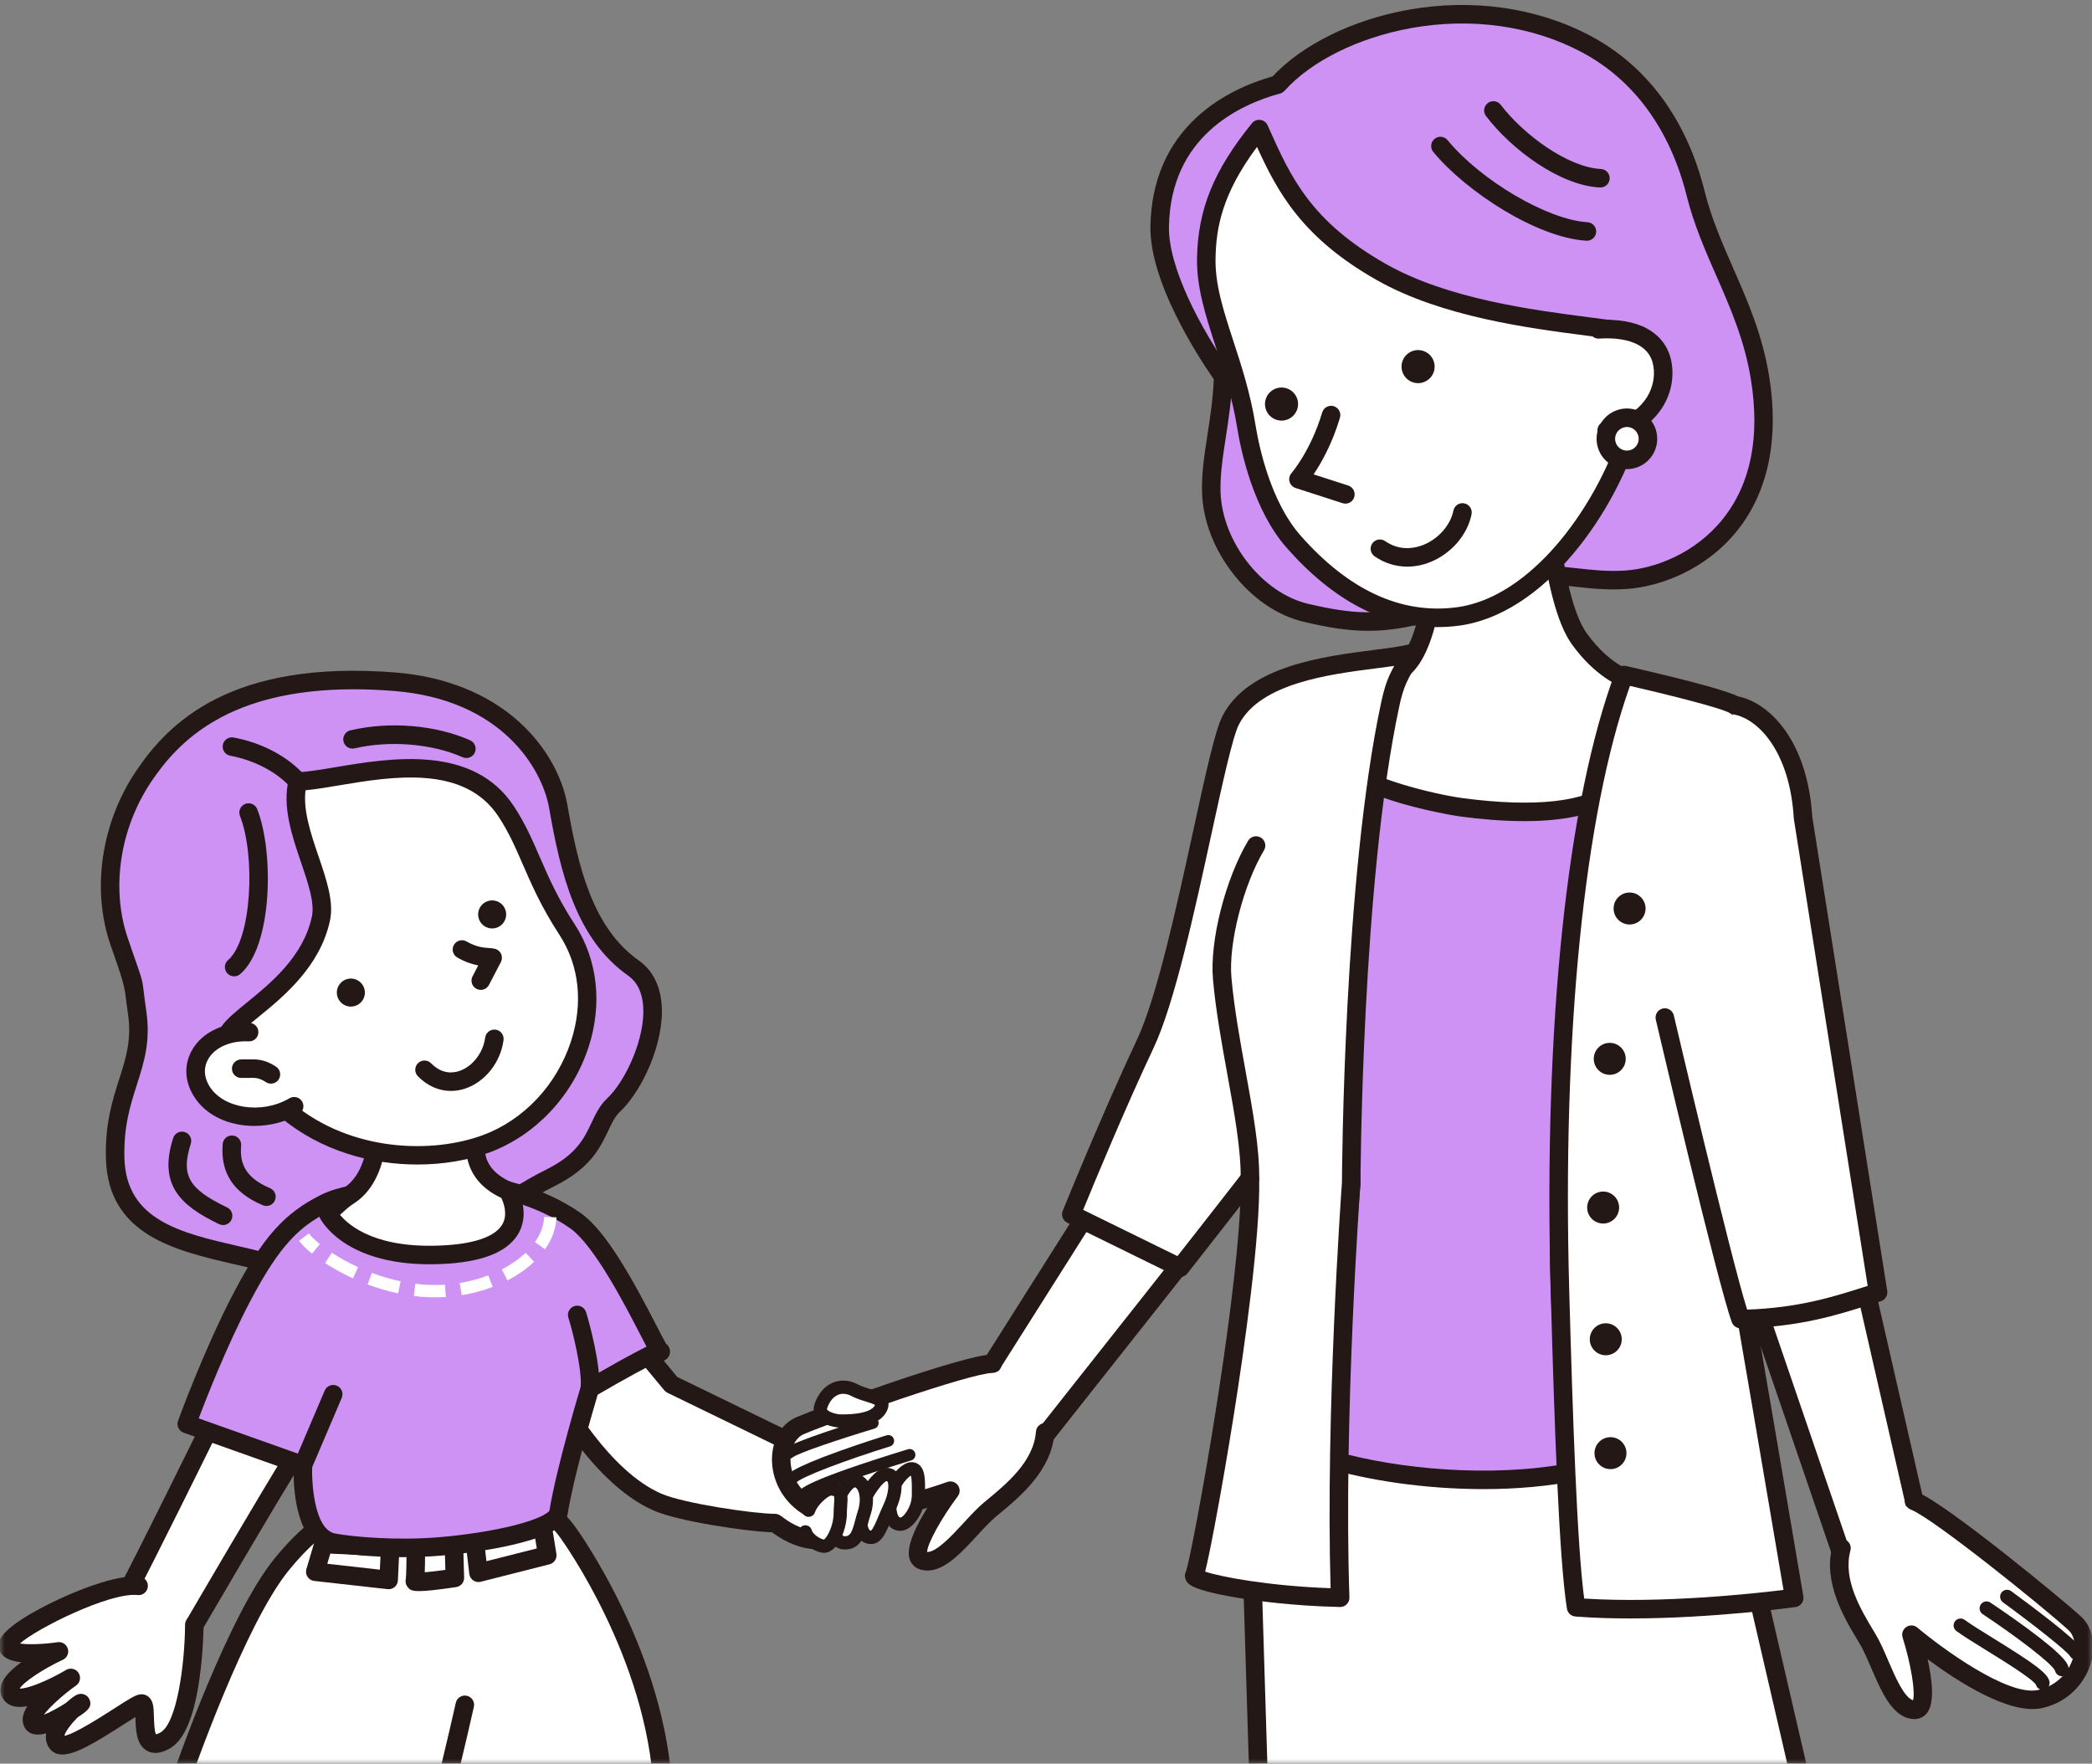 <svg width="223" height="188" viewBox="0 0 223 188" fill="none" xmlns="http://www.w3.org/2000/svg">
<rect x="0" y="0" width="223" height="188" fill="#808080" stroke="none"/>
<mask id="mask0_1930_5232" style="mask-type:alpha" maskUnits="userSpaceOnUse" x="0" y="0" width="223" height="188">
<rect width="223" height="188" fill="#D9D9D9"/>
</mask>
<g mask="url(#mask0_1930_5232)">
<mask id="mask1_1930_5232" style="mask-type:luminance" maskUnits="userSpaceOnUse" x="-26" y="-8" width="261" height="211">
<path d="M234.871 -8H-26V202.505H234.871V-8Z" fill="white"/>
</mask>
<g mask="url(#mask1_1930_5232)">
<path d="M132.924 149.478L134.611 204.266L195.543 205.323L182.839 150.48" fill="white"/>
<path d="M60.524 163.328C62.11 165.516 70.177 177.706 70.685 191.234C70.685 191.234 65.139 195.284 58.016 196.738C50.893 198.192 47.904 196.418 47.904 196.418L46.595 194.238L45.432 197.436C45.432 197.436 29.297 197.872 23.482 194.383C17.667 190.894 18.976 190.604 18.976 190.604C18.976 190.604 24.936 173.014 30.023 166.764C35.111 160.513 38.203 161.085 38.203 161.085C38.203 161.085 49.793 160.949 53.573 160.658C57.352 160.368 58.937 161.14 60.524 163.328V163.328Z" fill="white"/>
<path d="M43.597 198.443C39.116 198.443 27.823 198.14 22.971 195.229C18.041 192.271 17.747 191.374 17.875 190.582C17.909 190.376 17.997 190.187 18.125 190.032C18.909 187.754 24.391 172.117 29.255 166.14C34.188 160.08 37.513 160.019 38.257 160.097C39.216 160.086 49.939 159.947 53.495 159.674C57.458 159.37 59.432 160.145 61.32 162.749C61.72 163.3 71.114 176.418 71.669 191.197C71.681 191.525 71.53 191.838 71.265 192.032C71.031 192.202 65.461 196.226 58.21 197.705C50.799 199.218 47.532 197.348 47.397 197.267C47.256 197.184 47.139 197.067 47.054 196.926L46.812 196.522L46.357 197.774C46.218 198.154 45.861 198.412 45.456 198.423C45.328 198.426 44.651 198.443 43.597 198.443L43.597 198.443ZM19.969 190.742C20.322 191.102 21.306 191.928 23.987 193.537C28.837 196.447 41.658 196.494 44.734 196.46L45.665 193.9C45.795 193.543 46.119 193.292 46.498 193.255C46.877 193.219 47.243 193.404 47.439 193.73L48.595 195.657C49.329 195.965 52.212 196.915 57.816 195.771C63.53 194.605 68.261 191.672 69.672 190.732C68.935 176.765 60.102 164.432 59.722 163.908C58.424 162.118 57.239 161.366 53.646 161.642C49.878 161.932 38.687 162.067 38.212 162.072C38.131 162.073 38.109 162.077 38.039 162.06C37.803 162.048 35.128 162.053 30.787 167.387C26.139 173.097 20.61 188.884 19.969 190.743L19.969 190.742Z" fill="#231815"/>
<path d="M46.594 194.237C46.594 194.237 48.992 184.317 49.551 181.724L46.594 194.237Z" fill="white"/>
<path d="M46.593 195.225C46.517 195.225 46.439 195.216 46.361 195.197C45.831 195.069 45.505 194.536 45.633 194.006C45.657 193.907 48.035 184.068 48.586 181.517C48.7 180.984 49.225 180.644 49.759 180.76C50.291 180.875 50.63 181.4 50.515 181.933C49.96 184.508 47.65 194.064 47.552 194.47C47.443 194.922 47.039 195.225 46.594 195.225L46.593 195.225Z" fill="#231815"/>
<path d="M57.788 162.617C57.897 162.945 58.335 165.79 58.335 165.79L51.004 167.65L50.566 163.93L57.788 162.617Z" fill="white"/>
<path d="M51.005 168.637C50.807 168.637 50.611 168.577 50.445 168.463C50.211 168.302 50.058 168.047 50.025 167.765L49.587 164.045C49.526 163.528 49.878 163.052 50.391 162.959L57.612 161.646C58.095 161.558 58.57 161.839 58.725 162.305C58.837 162.642 59.106 164.304 59.311 165.64C59.389 166.143 59.071 166.622 58.578 166.747L51.248 168.607C51.167 168.627 51.086 168.637 51.005 168.637V168.637ZM51.656 164.735L51.853 166.416L57.221 165.054C57.146 164.587 57.071 164.134 57.008 163.762L51.656 164.735H51.656Z" fill="#231815"/>
<path d="M48.377 164.367L48.486 168.197C48.486 168.197 44.109 168.853 44.219 168.525C44.328 168.197 44.328 164.477 44.328 164.477L48.377 164.367V164.367Z" fill="white"/>
<path d="M44.68 169.603C43.815 169.603 43.664 169.423 43.471 169.193C43.257 168.939 43.181 168.604 43.262 168.285C43.312 167.919 43.342 166.043 43.342 164.477C43.342 163.942 43.768 163.504 44.303 163.49L48.351 163.381C48.895 163.37 49.349 163.795 49.364 164.339L49.474 168.169C49.488 168.668 49.127 169.099 48.634 169.173C46.566 169.483 45.385 169.603 44.679 169.603H44.68ZM43.284 168.213C43.279 168.227 43.273 168.244 43.268 168.266C43.272 168.248 43.278 168.231 43.284 168.213ZM45.314 165.438C45.309 166.421 45.295 167.11 45.277 167.597C45.86 167.548 46.671 167.453 47.475 167.344L47.419 165.38L45.314 165.438Z" fill="#231815"/>
<path d="M41.595 164.915L41.431 168.416L33.607 167.541L34.483 164.586L41.595 164.915Z" fill="white"/>
<path d="M41.429 169.403C41.393 169.403 41.356 169.401 41.32 169.396L33.496 168.521C33.206 168.489 32.945 168.329 32.784 168.086C32.622 167.843 32.577 167.54 32.66 167.26L33.535 164.306C33.664 163.87 34.074 163.58 34.527 163.6L41.639 163.928C41.901 163.94 42.147 164.056 42.323 164.25C42.499 164.443 42.591 164.699 42.579 164.96L42.415 168.462C42.402 168.734 42.277 168.989 42.07 169.166C41.89 169.32 41.663 169.402 41.429 169.402L41.429 169.403ZM34.887 166.691L40.493 167.318L40.561 165.855L35.208 165.608L34.887 166.691Z" fill="#231815"/>
<path d="M23.311 150.201C23.311 150.201 14.69 167.744 13.227 170.301L19.326 175.592C19.326 175.592 29.239 158.537 32.116 154.076L23.311 150.201L23.311 150.201Z" fill="white"/>
<path d="M19.329 176.579C19.093 176.579 18.863 176.495 18.682 176.338L12.582 171.047C12.226 170.738 12.138 170.22 12.373 169.811C13.804 167.31 22.341 149.941 22.427 149.766C22.661 149.291 23.227 149.084 23.711 149.298L32.516 153.172C32.781 153.289 32.981 153.515 33.064 153.792C33.147 154.068 33.105 154.368 32.948 154.611C30.117 159.002 20.281 175.918 20.182 176.088C20.034 176.342 19.781 176.518 19.491 176.566C19.436 176.575 19.383 176.579 19.329 176.579ZM14.477 170.077L19.075 174.066C21.12 170.555 27.742 159.215 30.671 154.518L23.782 151.486C22.156 154.788 16.377 166.509 14.477 170.077Z" fill="#231815"/>
<path d="M20.715 173.19C20.715 173.19 20.649 183.898 17.543 185.561C14.437 187.225 15.968 181.493 15.071 181.588C14.174 181.683 7.273 187.104 6.124 185.838C4.976 184.572 8.141 181.701 8.605 181.545C9.069 181.39 4.033 184.992 3.457 183.586C2.881 182.179 7.546 178.856 7.546 178.856C7.546 178.856 1.999 182.166 1.128 180.497C0.258 178.828 6.285 176.027 6.285 176.027C6.285 176.027 0.531 176.877 0.868 175.267C1.204 173.657 11.187 168.65 14.778 169.043" fill="white"/>
<path d="M6.638 187.024C6.132 187.024 5.718 186.86 5.392 186.502C4.975 186.042 4.812 185.432 4.922 184.764C3.333 185.199 2.752 184.47 2.543 183.96C2.292 183.348 2.406 182.672 2.917 181.874C2.354 181.972 1.831 181.982 1.397 181.859C0.881 181.713 0.485 181.4 0.252 180.954C0.023 180.514 -0.008 180.016 0.163 179.514C0.437 178.708 1.288 177.898 2.27 177.19C1.42 177.094 0.69 176.87 0.281 176.437C-0.071 176.063 -0.206 175.576 -0.099 175.066C0.224 173.52 3.975 171.549 6.182 170.511C7.559 169.864 12.253 167.774 14.885 168.062C15.427 168.122 15.818 168.609 15.759 169.151C15.699 169.693 15.214 170.084 14.67 170.025C11.715 169.701 3.899 173.597 2.128 175.189C2.946 175.323 4.61 175.277 6.14 175.051C6.624 174.98 7.089 175.275 7.23 175.745C7.37 176.215 7.145 176.716 6.701 176.923C4.565 177.917 2.516 179.298 2.099 179.993C2.887 180.043 5.095 179.168 7.039 178.009C7.494 177.738 8.082 177.874 8.371 178.317C8.661 178.761 8.549 179.353 8.118 179.66C6.655 180.703 5.261 181.987 4.678 182.781C5.358 182.523 6.333 181.973 7.054 181.506C7.562 181.033 8.031 180.698 8.289 180.611C8.818 180.433 9.377 180.696 9.562 181.21C9.837 181.972 9.301 182.394 8.28 183.057C7.662 183.675 6.959 184.561 6.866 185.029C7.951 184.835 10.833 182.981 12.119 182.154C13.842 181.046 14.463 180.66 14.966 180.607C15.294 180.573 15.61 180.672 15.856 180.889C16.364 181.333 16.383 182.043 16.409 183.025C16.421 183.49 16.449 184.54 16.628 184.872C16.701 184.858 16.845 184.816 17.076 184.692C18.859 183.737 19.7 177.388 19.727 173.185C19.73 172.642 20.172 172.204 20.714 172.204H20.72C21.265 172.208 21.704 172.652 21.701 173.197C21.7 173.309 21.679 175.973 21.27 178.89C20.679 183.107 19.612 185.574 18.008 186.432C17.085 186.927 16.289 186.986 15.64 186.609C14.512 185.954 14.47 184.359 14.436 183.078C14.435 183.06 14.435 183.041 14.434 183.023C14.047 183.262 13.592 183.554 13.187 183.814C10.22 185.723 8.063 187.024 6.638 187.025V187.024Z" fill="#231815"/>
<path d="M66.759 141.773L71.573 147.572L87.003 155.074L88.275 164.036C85.183 164.701 82.723 162.353 82.6 162.353C80.252 162.353 72.643 161.229 70.097 160.122C63.233 157.138 58.115 146.588 58.115 146.588C58.115 146.588 61.179 143.086 66.759 141.773Z" fill="white"/>
<path d="M87.154 165.142C85.558 165.142 83.926 164.537 82.286 163.334C79.608 163.249 72.34 162.173 69.704 161.027C62.587 157.933 57.443 147.463 57.228 147.018C57.055 146.662 57.112 146.236 57.373 145.938C57.507 145.785 60.712 142.182 66.534 140.813C66.898 140.728 67.28 140.855 67.519 141.143L72.197 146.778L87.435 154.186C87.73 154.33 87.935 154.61 87.981 154.935L89.253 163.897C89.326 164.41 88.99 164.892 88.483 165.001C88.043 165.095 87.6 165.143 87.154 165.143L87.154 165.142ZM59.323 146.775C60.523 149.033 64.975 156.819 70.491 159.217C72.901 160.265 80.407 161.366 82.601 161.366C82.946 161.366 83.154 161.52 83.395 161.699C83.921 162.091 85.37 163.167 87.156 163.167L86.1 155.732L71.142 148.46C71.016 148.399 70.904 148.311 70.814 148.203L66.398 142.884C62.731 143.886 60.289 145.873 59.323 146.775Z" fill="#231815"/>
<path d="M42.058 72.667C53.347 73.559 58.588 80.698 59.512 85.99C60.757 93.124 62.399 99.57 67.514 103.181C71.87 106.257 68.395 114.98 65.401 117.798C63.456 119.629 64.009 122.891 58.708 125.533C53.407 128.174 50.035 131.475 45.384 133.797C41.803 135.585 35.752 136.491 28.243 134.528C21.239 132.697 12.528 132.067 12.278 123.498C12.066 116.256 15.469 113.794 14.622 107.964C13.996 103.659 14.672 106.136 12.687 100.323C10.702 94.51 11.891 87.86 15.303 82.774C18.414 78.137 24.558 71.285 42.058 72.667V72.667Z" fill="#CE92F4"/>
<path d="M36.418 136.631C34.014 136.631 31.202 136.322 27.994 135.483C27.035 135.232 26.017 134.999 25.033 134.772C18.704 133.317 11.53 131.668 11.292 123.527C11.183 119.801 11.994 117.261 12.71 115.02C13.426 112.781 14.044 110.847 13.646 108.106C13.502 107.115 13.426 106.483 13.371 106.02C13.285 105.296 13.021 104.302 12.581 103.038C12.374 102.444 12.105 101.673 11.753 100.642C9.751 94.777 10.797 87.72 14.484 82.224C17.964 77.036 24.618 70.3 42.136 71.683C47.414 72.1 51.978 73.92 55.334 76.946C58.051 79.395 59.928 82.63 60.485 85.82C61.612 92.278 63.127 98.875 68.084 102.375C69.54 103.402 70.386 105.046 70.532 107.129C70.816 111.166 68.458 116.277 66.078 118.517C65.552 119.012 65.225 119.705 64.846 120.507C64.001 122.296 62.95 124.522 59.149 126.416C56.472 127.75 54.277 129.271 52.154 130.743C50.088 132.174 48.136 133.527 45.826 134.68C44.387 135.399 41.216 136.632 36.418 136.632L36.418 136.631ZM37.694 73.475C24.385 73.475 19.034 78.986 16.123 83.324C12.773 88.319 11.814 94.71 13.622 100.004C13.972 101.03 14.239 101.797 14.445 102.389C15.149 104.408 15.177 104.487 15.332 105.786C15.386 106.238 15.459 106.856 15.6 107.822C16.063 111.014 15.348 113.252 14.591 115.621C13.891 117.814 13.166 120.081 13.265 123.469C13.458 130.086 19.296 131.428 25.476 132.848C26.474 133.078 27.507 133.315 28.493 133.573C34.711 135.199 40.861 134.952 44.944 132.914C47.128 131.823 49.023 130.51 51.03 129.12C53.21 127.609 55.465 126.047 58.269 124.649C61.458 123.06 62.273 121.334 63.061 119.664C63.506 118.721 63.927 117.831 64.726 117.079C66.73 115.192 68.797 110.595 68.563 107.267C68.459 105.775 67.914 104.671 66.946 103.987C61.374 100.053 59.738 93.023 58.541 86.159C57.804 81.941 53.488 74.56 41.981 73.651C40.468 73.531 39.04 73.475 37.694 73.475Z" fill="#231815"/>
<path d="M52.846 126.642C52.846 126.642 57.427 127.364 61.352 130.125C65.276 132.887 70.29 144.667 70.435 144.086C70.58 143.505 62.876 148.011 62.876 148.011C62.876 148.011 60.295 156.541 59.533 161.239C59.26 162.922 52.763 164.351 46.892 164.842C42.2 165.235 37.461 164.796 35.547 164.437C31.942 163.761 32.294 156.189 32.294 156.189L19.908 151.786C19.908 151.786 22.58 144.39 25.778 138.285C28.977 132.18 31.186 129.986 34.675 128.241C38.164 126.497 46.159 126.642 52.846 126.642H52.846Z" fill="#CE92F4"/>
<path d="M42.999 165.985C39.728 165.985 36.843 165.685 35.364 165.408C31.655 164.712 31.294 159.028 31.292 156.881L19.576 152.717C19.329 152.629 19.127 152.446 19.014 152.208C18.902 151.971 18.889 151.698 18.979 151.451C19.005 151.377 21.71 143.921 24.903 137.827C28.021 131.874 30.288 129.33 34.233 127.358C37.684 125.633 44.663 125.643 51.409 125.654C51.893 125.654 52.372 125.655 52.845 125.655C52.896 125.655 52.947 125.659 52.998 125.667C53.194 125.698 57.853 126.457 61.919 129.318C64.649 131.24 67.549 136.586 70.053 141.447C70.419 142.157 70.794 142.886 71 143.243C71.005 143.247 71.011 143.251 71.016 143.255C71.345 143.502 71.493 143.922 71.392 144.325C71.288 144.74 70.95 145.039 70.531 145.087C70.443 145.097 70.362 145.098 70.285 145.09C69.326 145.488 66.385 147.11 63.709 148.667C63.209 150.351 61.16 157.368 60.506 161.397C60.301 162.657 58.776 163.596 55.562 164.442C53.204 165.062 50.073 165.566 46.973 165.826C45.631 165.938 44.285 165.984 42.999 165.984L42.999 165.985ZM21.182 151.192L32.623 155.259C33.033 155.405 33.299 155.801 33.279 156.235C33.2 157.977 33.481 163.046 35.728 163.467C37.608 163.82 42.279 164.238 46.808 163.859C49.627 163.623 52.507 163.172 54.708 162.623C57.89 161.829 58.489 161.145 58.564 161.041C59.336 156.325 61.824 148.075 61.93 147.725C62.002 147.487 62.162 147.285 62.376 147.159C62.395 147.148 64.21 146.087 66.044 145.07C67.128 144.469 68.009 144 68.662 143.675C68.751 143.631 68.836 143.589 68.918 143.548C68.739 143.208 68.529 142.8 68.297 142.351C66.69 139.23 63.344 132.736 60.782 130.933C57.358 128.524 53.337 127.733 52.76 127.629C52.314 127.629 51.862 127.628 51.406 127.628C45.193 127.62 38.148 127.608 35.115 129.124C32.037 130.663 29.883 132.573 26.651 138.743C24.181 143.459 22.002 149.024 21.181 151.192L21.182 151.192Z" fill="#231815"/>
<path d="M51.633 118.599C51.633 118.599 48.242 124.413 54.153 126.933C54.153 126.933 57.933 133.038 47.66 133.717C37.388 134.395 34.965 129.356 34.965 129.356C34.965 129.356 36.322 127.999 37.097 127.514C41.339 124.863 40.101 117.242 40.101 117.242L51.634 118.598L51.633 118.599Z" fill="white"/>
<path d="M45.809 134.766C36.584 134.767 34.18 129.999 34.076 129.783C33.894 129.405 33.971 128.954 34.268 128.657C34.415 128.511 35.728 127.206 36.574 126.677C40.206 124.407 39.139 117.469 39.127 117.399C39.078 117.093 39.175 116.782 39.389 116.559C39.604 116.335 39.91 116.225 40.217 116.261L51.75 117.618C52.08 117.657 52.369 117.86 52.517 118.158C52.666 118.455 52.655 118.806 52.488 119.094C52.465 119.133 51.17 121.433 51.849 123.465C52.215 124.558 53.12 125.419 54.541 126.025C54.728 126.105 54.886 126.24 54.993 126.413C55.057 126.517 56.555 128.986 55.355 131.319C54.337 133.296 51.77 134.434 47.726 134.701C47.056 134.745 46.417 134.766 45.809 134.766L45.809 134.766ZM36.246 129.494C37.213 130.671 40.191 133.219 47.596 132.732C50.846 132.517 52.921 131.72 53.594 130.426C54.129 129.4 53.681 128.202 53.441 127.695C51.657 126.858 50.491 125.642 49.972 124.076C49.397 122.339 49.778 120.579 50.191 119.423L41.214 118.367C41.383 120.811 41.277 126.066 37.621 128.351C37.261 128.576 36.696 129.074 36.246 129.494L36.246 129.494Z" fill="#231815"/>
<path d="M60.452 99.099C56.968 93.75 56.468 90.317 53.965 86.502C48.848 78.703 36.962 83.102 31.738 83.308C30.53 88.136 35.009 94.157 34.212 97.906C32.808 104.508 25.839 107.81 24.412 110.002C26.129 112.444 28.901 116.981 30.569 118.368C36.76 123.514 45.687 124.213 51.868 121.905C60.746 118.59 65.689 107.139 60.452 99.099V99.099Z" fill="white"/>
<path d="M44.496 124.132C39.632 124.132 34.261 122.719 29.939 119.126C28.587 118.002 26.724 115.211 25.081 112.747C24.544 111.943 24.038 111.184 23.605 110.57C23.373 110.239 23.366 109.801 23.585 109.463C24.102 108.67 25.073 107.879 26.302 106.878C28.851 104.803 32.341 101.962 33.247 97.7C33.558 96.24 32.847 94.152 32.094 91.941C31.14 89.135 30.058 85.956 30.781 83.068C30.887 82.642 31.261 82.338 31.699 82.321C32.773 82.279 34.173 82.044 35.793 81.773C41.623 80.796 50.433 79.319 54.791 85.96C55.99 87.787 56.744 89.523 57.542 91.361C58.478 93.516 59.446 95.744 61.28 98.56C63.711 102.291 64.238 107.065 62.726 111.656C61.023 116.83 57.093 121.007 52.214 122.829C50.025 123.646 47.347 124.132 44.496 124.132H44.496ZM25.648 110.052C25.983 110.544 26.346 111.087 26.723 111.651C28.214 113.886 30.07 116.668 31.201 117.608C37.452 122.804 46.117 122.998 51.523 120.98C55.846 119.365 59.334 115.649 60.851 111.039C62.194 106.96 61.759 102.912 59.626 99.637C57.701 96.683 56.655 94.273 55.731 92.147C54.935 90.313 54.247 88.729 53.14 87.043C49.49 81.479 41.762 82.774 36.119 83.72C34.788 83.943 33.599 84.142 32.568 84.239C32.298 86.409 33.143 88.894 33.964 91.305C34.806 93.781 35.602 96.119 35.178 98.111C34.127 103.054 30.169 106.277 27.549 108.409C26.787 109.029 26.101 109.588 25.648 110.052Z" fill="#231815"/>
<path d="M49.242 101.211C50.878 102.146 51.945 101.97 52.519 102.092L51.248 104.529" fill="white"/>
<path d="M51.246 105.517C51.093 105.517 50.937 105.481 50.791 105.405C50.307 105.153 50.12 104.557 50.372 104.073L50.98 102.907C50.379 102.796 49.628 102.569 48.751 102.068C48.278 101.798 48.114 101.195 48.384 100.721C48.655 100.248 49.258 100.084 49.731 100.355C50.782 100.955 51.51 101.009 52.094 101.052C52.314 101.069 52.521 101.084 52.724 101.127C53.025 101.191 53.279 101.393 53.411 101.672C53.542 101.951 53.536 102.275 53.393 102.549L52.123 104.986C51.947 105.324 51.603 105.517 51.246 105.517Z" fill="#231815"/>
<path d="M26.558 110.019C22.203 109.809 19.624 113.169 21.444 116.236C23.263 119.303 28.113 119.843 31.356 117.92" fill="white"/>
<path d="M27.107 120.017C24.501 120.017 21.924 118.981 20.594 116.739C19.642 115.134 19.619 113.345 20.531 111.83C21.646 109.978 23.974 108.903 26.605 109.032C27.149 109.059 27.569 109.521 27.543 110.066C27.517 110.61 27.055 111.033 26.51 111.004C24.603 110.913 22.962 111.619 22.223 112.847C21.689 113.733 21.714 114.757 22.292 115.731C23.74 118.171 27.899 118.821 30.852 117.07C31.321 116.792 31.926 116.946 32.204 117.415C32.483 117.884 32.328 118.489 31.859 118.768C30.482 119.585 28.788 120.016 27.107 120.016L27.107 120.017Z" fill="#231815"/>
<path d="M35.925 106.026C36.048 106.841 36.809 107.403 37.624 107.28C38.44 107.157 39.001 106.396 38.878 105.581C38.755 104.765 37.994 104.204 37.179 104.327C36.364 104.45 35.802 105.211 35.925 106.026Z" fill="#231815"/>
<path d="M53.828 96.87C54.161 97.624 53.821 98.506 53.067 98.84C52.313 99.174 51.431 98.833 51.097 98.079C50.763 97.325 51.104 96.443 51.858 96.109C52.612 95.775 53.494 96.116 53.828 96.87Z" fill="#231815"/>
<path d="M45.248 114.033C48.142 116.976 52.215 114.35 52.694 110.734L45.248 114.033Z" fill="white"/>
<path d="M48.064 116.289C46.787 116.289 45.557 115.753 44.547 114.726C44.165 114.337 44.17 113.712 44.559 113.33C44.948 112.948 45.572 112.953 45.955 113.342C47.072 114.478 48.205 114.416 48.959 114.164C50.368 113.693 51.503 112.23 51.719 110.604C51.79 110.064 52.287 109.684 52.827 109.756C53.367 109.827 53.747 110.324 53.676 110.864C53.36 113.246 51.716 115.325 49.584 116.037C49.078 116.206 48.567 116.289 48.064 116.289H48.064Z" fill="#231815"/>
<path d="M31.737 83.308C29.96 81.287 27.221 80.055 24.721 79.583L31.737 83.308Z" fill="white"/>
<path d="M31.739 84.295C31.465 84.295 31.192 84.182 30.997 83.96C29.553 82.318 27.139 81.044 24.538 80.553C24.003 80.452 23.651 79.936 23.752 79.4C23.853 78.864 24.37 78.513 24.905 78.613C27.968 79.192 30.729 80.666 32.48 82.656C32.84 83.065 32.8 83.689 32.39 84.049C32.203 84.214 31.97 84.295 31.739 84.295L31.739 84.295Z" fill="#231815"/>
<path d="M24.958 104.073C24.68 104.073 24.404 103.957 24.209 103.729C23.854 103.315 23.901 102.692 24.315 102.337C26.855 100.158 27.244 91.185 25.581 86.975C25.381 86.468 25.63 85.895 26.137 85.695C26.644 85.494 27.217 85.743 27.418 86.25C29.199 90.759 29.087 100.844 25.601 103.835C25.414 103.995 25.186 104.073 24.958 104.073Z" fill="#231815"/>
<path d="M23.781 130.584C23.638 130.584 23.493 130.553 23.356 130.488C19.163 128.484 16.882 126.25 18.458 121.313C18.624 120.794 19.178 120.507 19.698 120.673C20.218 120.839 20.504 121.394 20.338 121.914C19.264 125.281 20.095 126.741 24.207 128.706C24.699 128.941 24.907 129.531 24.672 130.022C24.502 130.377 24.149 130.584 23.781 130.584L23.781 130.584Z" fill="#231815"/>
<path d="M28.4 128.549C28.273 128.549 28.144 128.524 28.019 128.472C24.886 127.161 23.486 125.026 23.738 121.944C23.782 121.401 24.259 120.996 24.802 121.04C25.345 121.085 25.75 121.561 25.706 122.105C25.578 123.663 25.844 125.422 28.781 126.651C29.284 126.862 29.521 127.44 29.311 127.943C29.152 128.321 28.786 128.549 28.4 128.549Z" fill="#231815"/>
<path d="M49.713 80.802C49.579 80.802 49.443 80.775 49.312 80.717C46.063 79.27 41.545 78.899 37.801 79.772C37.27 79.895 36.74 79.566 36.616 79.035C36.492 78.504 36.822 77.973 37.353 77.85C41.552 76.87 46.443 77.278 50.115 78.913C50.613 79.135 50.837 79.718 50.615 80.216C50.452 80.584 50.091 80.802 49.713 80.802V80.802Z" fill="#231815"/>
<path d="M28.883 114.523C27.652 113.716 27.006 113.945 25.711 113.917L28.883 114.523Z" fill="white"/>
<path d="M28.881 115.51C28.695 115.51 28.507 115.458 28.34 115.348C27.618 114.875 27.254 114.882 26.456 114.9C26.231 114.904 25.976 114.91 25.689 114.904C25.144 114.893 24.711 114.441 24.723 113.896C24.734 113.351 25.183 112.923 25.73 112.93C25.974 112.936 26.198 112.931 26.413 112.926C27.325 112.906 28.188 112.888 29.422 113.697C29.878 113.996 30.006 114.608 29.707 115.064C29.517 115.353 29.202 115.51 28.88 115.51L28.881 115.51Z" fill="#231815"/>
<path d="M32.291 157.176C32.163 157.176 32.031 157.151 31.905 157.097C31.403 156.883 31.17 156.304 31.384 155.802L34.613 148.229C34.826 147.728 35.406 147.495 35.908 147.709C36.409 147.922 36.642 148.502 36.429 149.004L33.2 156.576C33.04 156.952 32.675 157.176 32.291 157.176Z" fill="#231815"/>
<path d="M62.878 148.998C62.845 148.998 62.812 148.996 62.779 148.993C62.236 148.939 61.84 148.455 61.895 147.913C62.084 146.014 60.971 141.614 60.592 140.475C60.419 139.958 60.699 139.399 61.216 139.227C61.733 139.055 62.292 139.334 62.465 139.851C62.689 140.523 64.114 145.558 63.859 148.109C63.808 148.618 63.379 148.998 62.878 148.998H62.878Z" fill="#231815"/>
<path d="M46.388 138.292C45.645 138.292 44.879 138.244 44.114 138.149L44.276 136.843C45.249 136.964 46.221 137.003 47.143 136.958C47.24 136.954 47.338 136.948 47.435 136.942L47.522 138.255C47.417 138.262 47.311 138.268 47.205 138.273C46.937 138.286 46.662 138.292 46.388 138.292ZM49.218 138.061L49.005 136.763C50.06 136.59 51.085 136.316 52.052 135.949L52.52 137.18C51.47 137.578 50.359 137.875 49.218 138.061L49.218 138.061ZM42.437 137.867C41.357 137.64 40.263 137.32 39.186 136.917L39.647 135.684C40.663 136.064 41.693 136.366 42.708 136.58L42.437 137.867ZM54.09 136.482L53.488 135.312C54.471 134.806 55.326 134.212 56.028 133.546L56.934 134.501C56.141 135.252 55.184 135.919 54.09 136.482ZM37.623 136.268C36.567 135.785 35.567 135.237 34.652 134.639L35.372 133.537C36.232 134.099 37.174 134.615 38.17 135.071L37.623 136.268H37.623ZM33.265 133.636C32.665 133.151 32.185 132.677 31.877 132.266L32.93 131.476C33.1 131.703 33.44 132.084 34.093 132.613L33.265 133.636H33.265ZM58.098 133.165L57.023 132.407C57.638 131.535 57.968 130.629 58.005 129.711L59.32 129.764C59.273 130.939 58.862 132.084 58.098 133.165H58.098Z" fill="white"/>
<path d="M198.063 133.821L204.901 163.709L196.586 166.481L186.082 135.791L198.063 133.821Z" fill="white"/>
<path d="M196.584 167.469C196.174 167.469 195.791 167.211 195.651 166.802L185.147 136.111C185.053 135.836 185.085 135.534 185.234 135.285C185.383 135.035 185.634 134.864 185.921 134.817L197.901 132.848C198.416 132.764 198.907 133.094 199.024 133.602L205.862 163.49C205.976 163.986 205.694 164.486 205.212 164.647L196.897 167.418C196.793 167.453 196.688 167.469 196.584 167.469L196.584 167.469ZM187.393 136.576L197.201 165.236L203.738 163.057L197.306 134.946L187.393 136.576L187.393 136.576Z" fill="#231815"/>
<path d="M196.294 165.023C195.31 168.633 197.607 172.244 199.084 174.706C200.562 177.168 201.71 182.091 204.008 182.255C206.306 182.42 203.753 174.25 203.753 174.25C203.753 174.25 213.035 182.091 217.466 181.107C221.897 180.122 223.301 175.016 221.168 173.046C219.034 171.077 206.652 160.974 204.026 159.99" fill="white"/>
<path d="M204.077 183.245C204.032 183.245 203.985 183.243 203.939 183.24C201.737 183.083 200.585 180.4 199.471 177.807C199.05 176.827 198.652 175.901 198.24 175.214L198.069 174.931C196.562 172.427 194.285 168.644 195.344 164.763C195.487 164.237 196.029 163.927 196.556 164.07C197.082 164.214 197.392 164.757 197.248 165.282C196.412 168.349 198.347 171.565 199.761 173.912L199.932 174.198C200.414 175 200.837 175.985 201.285 177.027C202.001 178.695 202.968 180.946 203.921 181.24C204.188 180.386 203.704 177.399 202.812 174.544C202.681 174.125 202.843 173.67 203.208 173.428C203.574 173.185 204.056 173.212 204.391 173.496C206.87 175.589 214.014 180.864 217.253 180.143C219.458 179.653 220.642 178 221.015 176.616C221.331 175.446 221.133 174.356 220.5 173.771C218.042 171.503 206.013 161.788 203.681 160.914C203.171 160.722 202.912 160.153 203.104 159.643C203.295 159.132 203.865 158.873 204.375 159.065C207.305 160.164 219.939 170.567 221.839 172.321C223.014 173.406 223.429 175.248 222.921 177.13C222.398 179.071 220.746 181.389 217.682 182.07C214.229 182.837 208.665 179.231 205.478 176.863C205.961 179.038 206.253 181.536 205.409 182.602C205.078 183.019 204.609 183.245 204.077 183.245Z" fill="#231815"/>
<path d="M208.986 173.265C210.956 174.724 217.521 178.298 217.74 179.392L208.986 173.265Z" fill="white"/>
<path d="M217.739 180.132C217.411 180.132 217.116 179.914 217.026 179.591C216.654 178.953 213.56 177.042 211.705 175.896C210.432 175.109 209.229 174.366 208.546 173.86C208.217 173.617 208.148 173.153 208.392 172.825C208.635 172.496 209.099 172.427 209.427 172.67C210.061 173.139 211.238 173.867 212.484 174.637C216.815 177.313 218.287 178.354 218.465 179.247C218.545 179.648 218.285 180.038 217.885 180.118C217.836 180.128 217.787 180.132 217.739 180.132ZM217.014 179.537C217.014 179.537 217.014 179.538 217.014 179.538C217.014 179.538 217.014 179.537 217.014 179.537Z" fill="#231815"/>
<path d="M211.76 171.442C211.76 171.442 219.565 176.621 219.784 177.934L211.76 171.442Z" fill="white"/>
<path d="M219.781 178.674C219.436 178.674 219.13 178.433 219.057 178.087C218.716 177.297 214.802 174.35 211.349 172.059C211.008 171.833 210.915 171.373 211.141 171.033C211.367 170.692 211.827 170.599 212.167 170.825C212.187 170.838 214.157 172.147 216.127 173.6C220.326 176.696 220.447 177.422 220.512 177.812C220.579 178.216 220.307 178.597 219.903 178.664C219.862 178.671 219.821 178.674 219.781 178.674V178.674Z" fill="#231815"/>
<path d="M213.947 170.202C213.947 170.202 220.731 175.162 221.314 176.183L213.947 170.202Z" fill="white"/>
<path d="M221.313 176.924C221.056 176.924 220.806 176.79 220.67 176.551C220.31 175.966 216.746 173.167 213.508 170.8C213.178 170.558 213.107 170.095 213.348 169.765C213.589 169.435 214.052 169.364 214.382 169.604C216.004 170.79 221.341 174.742 221.955 175.816C222.158 176.171 222.035 176.623 221.68 176.826C221.564 176.892 221.438 176.924 221.313 176.924L221.313 176.924Z" fill="#231815"/>
<path d="M120.121 122.664L103.73 148.575L110.65 153.955L130.765 128.506L120.121 122.664Z" fill="white"/>
<path d="M110.651 154.943C110.439 154.943 110.226 154.875 110.046 154.735L103.125 149.355C102.724 149.043 102.625 148.477 102.897 148.048L119.288 122.136C119.567 121.696 120.141 121.548 120.597 121.799L131.241 127.641C131.495 127.781 131.675 128.026 131.733 128.311C131.791 128.595 131.72 128.891 131.54 129.119L111.426 154.567C111.231 154.814 110.942 154.943 110.651 154.943ZM105.044 148.346L110.484 152.575L129.267 128.81L120.46 123.976L105.044 148.346H105.044Z" fill="#231815"/>
<path d="M111.412 152.677C111.139 156.41 107.771 159.051 105.56 160.881C103.348 162.711 100.627 166.972 98.405 166.363C96.184 165.753 101.309 158.898 101.309 158.898C101.309 158.898 90.015 162.995 86.163 160.592C82.312 158.189 82.619 153.118 85.286 151.97C87.953 150.823 102.99 145.414 105.794 145.359" fill="white"/>
<path d="M98.864 167.412C98.626 167.412 98.386 167.381 98.144 167.314C97.575 167.158 97.158 166.771 96.97 166.224C96.525 164.926 97.657 162.636 98.848 160.734C95.081 161.843 88.644 163.303 85.641 161.429C82.956 159.754 82.158 157.068 82.306 155.112C82.45 153.212 83.418 151.699 84.895 151.063C87.271 150.041 102.645 144.433 105.775 144.372C106.319 144.365 106.77 144.794 106.781 145.339C106.792 145.884 106.358 146.335 105.814 146.345C103.324 146.394 88.748 151.555 85.676 152.877C84.898 153.211 84.361 154.125 84.275 155.261C84.17 156.641 84.748 158.546 86.686 159.754C89.507 161.515 97.955 159.063 100.972 157.97C101.382 157.821 101.841 157.959 102.101 158.31C102.361 158.66 102.36 159.139 102.099 159.489C100.309 161.885 98.858 164.541 98.826 165.435C99.82 165.473 101.483 163.673 102.714 162.339C103.483 161.504 104.209 160.717 104.93 160.12L105.187 159.909C107.3 158.164 110.196 155.776 110.427 152.605C110.467 152.062 110.94 151.656 111.483 151.693C112.027 151.732 112.436 152.205 112.396 152.749C112.103 156.761 108.697 159.572 106.443 161.431L106.189 161.641C105.571 162.153 104.888 162.893 104.165 163.677C102.469 165.517 100.721 167.412 98.863 167.412H98.864Z" fill="#231815"/>
<path d="M96.964 155.074C94.622 155.794 86.225 158.4 85.654 159.359L96.964 155.074Z" fill="white"/>
<path d="M85.653 159.978C85.545 159.978 85.436 159.949 85.337 159.89C85.044 159.716 84.948 159.337 85.122 159.044C85.334 158.687 85.831 157.852 96.781 154.484C97.108 154.383 97.453 154.566 97.553 154.893C97.654 155.219 97.471 155.565 97.145 155.665C87.585 158.605 86.331 159.527 86.171 159.696C86.054 159.877 85.856 159.978 85.653 159.978ZM86.184 159.675C86.182 159.679 86.18 159.682 86.178 159.685C86.18 159.682 86.182 159.679 86.184 159.675Z" fill="#231815"/>
<path d="M94.692 153.587C94.692 153.587 84.926 156.609 84.283 157.774L94.692 153.587Z" fill="white"/>
<path d="M84.284 158.392C84.183 158.392 84.08 158.367 83.986 158.315C83.687 158.15 83.578 157.775 83.743 157.476C83.91 157.173 84.258 156.543 89.521 154.662C92.027 153.766 94.485 153.004 94.51 152.996C94.835 152.896 95.182 153.078 95.283 153.404C95.383 153.73 95.201 154.076 94.875 154.177C90.44 155.55 85.343 157.432 84.817 158.086C84.703 158.282 84.496 158.392 84.283 158.392H84.284ZM84.825 158.073L84.822 158.078C84.823 158.076 84.824 158.075 84.825 158.073Z" fill="#231815"/>
<path d="M93.041 151.689C93.041 151.689 84.994 154.111 84.103 154.88L93.041 151.689Z" fill="white"/>
<path d="M84.105 155.496C83.931 155.496 83.758 155.423 83.636 155.282C83.414 155.023 83.442 154.635 83.7 154.412C84.642 153.598 91.498 151.508 92.863 151.097C93.189 150.999 93.534 151.184 93.633 151.511C93.731 151.838 93.546 152.182 93.219 152.281C89.329 153.451 85.008 154.918 84.508 155.347C84.391 155.447 84.248 155.496 84.105 155.496H84.105Z" fill="#231815"/>
<path d="M129.121 52.518C128.995 48.81 130.23 44.95 130.384 40.135C128.187 37.014 123.523 29.548 123.619 24.136C123.801 13.832 131.714 10.23 136.196 9.014C142.013 2.537 156.966 -1.722 169.048 4.679C172.688 6.608 178.309 10.871 180.745 20.61C182.473 27.514 186.381 32.624 187.618 40.312C190.097 55.723 179.696 61.357 173.353 61.797C168.897 62.105 165.557 60.723 162.419 61.626C157.79 62.958 156.602 64.188 151.269 65.529C146.956 66.614 143.882 66.43 139.189 65.319C133.828 64.049 129.312 58.111 129.121 52.518Z" fill="#CE92F4"/>
<path d="M145.844 67.241C143.607 67.241 141.464 66.871 138.962 66.279C136.172 65.619 133.5 63.796 131.438 61.146C129.409 58.539 128.236 55.486 128.135 52.552C128.066 50.526 128.38 48.489 128.713 46.331C129 44.468 129.296 42.545 129.386 40.429C127.542 37.77 122.529 29.978 122.632 24.119C122.717 19.321 124.399 15.391 127.63 12.439C130.252 10.043 133.393 8.784 135.66 8.139C138.826 4.75 144.195 2.107 150.099 1.046C156.936 -0.183 163.83 0.798 169.511 3.807C175.581 7.023 179.797 12.75 181.704 20.37C182.441 23.316 183.572 25.896 184.77 28.627C186.299 32.111 187.879 35.713 188.593 40.155C189.653 46.744 188.488 52.4 185.224 56.51C181.846 60.765 176.912 62.539 173.422 62.781C171.349 62.925 169.503 62.718 167.874 62.535C165.927 62.316 164.245 62.127 162.693 62.574C160.656 63.16 159.334 63.713 157.934 64.299C156.248 65.004 154.505 65.733 151.51 66.487C149.417 67.013 147.601 67.241 145.844 67.241ZM130.108 52.484C130.289 57.769 134.552 63.206 139.417 64.358C144.275 65.509 147.097 65.561 151.029 64.572C153.88 63.855 155.479 63.186 157.172 62.478C158.562 61.896 160 61.295 162.147 60.677C164.075 60.123 166.028 60.341 168.094 60.573C169.715 60.755 171.391 60.944 173.285 60.812C176.356 60.599 180.698 59.035 183.678 55.283C186.629 51.566 187.627 46.582 186.644 40.468C185.97 36.276 184.441 32.791 182.962 29.42C181.784 26.734 180.566 23.957 179.788 20.849C178.021 13.788 174.148 8.498 168.587 5.552C163.295 2.748 156.853 1.838 150.448 2.989C144.837 3.998 139.785 6.497 136.932 9.674C136.804 9.816 136.639 9.917 136.456 9.967C132.103 11.148 124.776 14.56 124.606 24.154C124.529 28.507 127.958 34.971 131.192 39.568C131.315 39.743 131.378 39.953 131.371 40.167C131.296 42.531 130.975 44.616 130.664 46.632C130.346 48.695 130.046 50.644 130.108 52.484H130.108Z" fill="#231815"/>
<path d="M195.542 206.309C195.536 206.309 195.531 206.309 195.525 206.309L134.592 205.253C134.066 205.244 133.639 204.823 133.623 204.296L131.936 149.508C131.919 148.963 132.347 148.508 132.892 148.491C132.903 148.49 132.913 148.49 132.923 148.49C133.454 148.49 133.893 148.912 133.909 149.447L135.567 203.295L194.295 204.314L181.876 150.702C181.753 150.171 182.084 149.641 182.615 149.518C183.145 149.394 183.676 149.726 183.799 150.257L196.504 205.1C196.572 205.396 196.5 205.707 196.309 205.944C196.122 206.175 195.84 206.31 195.542 206.31L195.542 206.309Z" fill="#231815"/>
<path d="M168.289 156.777C167.955 152.403 166.463 143.908 166.286 137.514C165.529 110.056 169.063 86.227 174.287 72.277C168.895 71.931 156.8 70.714 149.867 70.252C142.208 89.946 144.035 126.088 144.035 126.088C144.035 126.088 142.717 142.944 141.545 155.491C147.864 157.397 158.854 158.745 168.289 156.777Z" fill="#CE92F4"/>
<path d="M158.135 158.732C151.809 158.732 145.652 157.762 141.259 156.436C140.809 156.301 140.517 155.867 140.561 155.4C141.683 143.384 142.956 127.208 143.045 126.073C143.005 125.233 142.617 116.418 143.092 105.512C143.761 90.147 145.731 78.163 148.946 69.894C149.102 69.493 149.499 69.236 149.932 69.267C153.536 69.507 158.47 69.946 163.242 70.37C167.624 70.759 171.764 71.126 174.349 71.292C174.661 71.312 174.945 71.479 175.115 71.741C175.284 72.004 175.32 72.331 175.21 72.624C169.537 87.773 166.569 112.021 167.272 137.487C167.381 141.439 167.994 146.166 168.535 150.337C168.862 152.86 169.145 155.039 169.272 156.702C169.31 157.196 168.975 157.642 168.49 157.743C165.165 158.437 161.624 158.732 158.135 158.732ZM142.602 154.771C149.002 156.554 158.754 157.551 167.228 155.98C167.084 154.495 166.846 152.66 166.577 150.591C166.03 146.373 165.41 141.593 165.298 137.542C164.608 112.515 167.447 88.606 172.91 73.171C170.327 72.981 166.784 72.666 163.067 72.336C158.621 71.941 154.034 71.534 150.529 71.287C143.332 90.705 145.002 125.683 145.019 126.038C145.022 126.08 145.021 126.123 145.017 126.165C145.005 126.33 143.742 142.451 142.602 154.771L142.602 154.771Z" fill="#231815"/>
<path d="M164.665 49.998C164.665 49.998 165.197 63.724 168.349 68.096C171.358 72.27 174.463 72.723 174.463 72.723C174.463 72.723 176.957 79.666 172.28 83.993C168.37 87.612 158.726 86.45 155.735 86.047C153.06 85.687 145.28 83.902 143.837 81.899C140.655 77.481 145.748 70.384 145.748 70.384C145.748 70.384 149.192 74.841 151.633 67.725C153.999 60.831 150.224 54.224 150.224 54.224" fill="white"/>
<path d="M162.479 87.528C160.131 87.528 157.745 87.313 155.605 87.025C153.913 86.797 144.921 85.089 143.039 82.475C139.482 77.538 144.723 70.121 144.948 69.807C145.129 69.554 145.42 69.401 145.732 69.396C145.738 69.396 145.744 69.396 145.75 69.396C146.055 69.396 146.343 69.537 146.531 69.779C146.537 69.787 147.455 70.914 148.35 70.76C149.16 70.622 150.017 69.399 150.702 67.405C152.889 61.032 149.404 54.775 149.369 54.712C149.1 54.238 149.265 53.636 149.738 53.367C150.212 53.097 150.813 53.261 151.084 53.734C151.247 54.02 155.051 60.812 152.569 68.046C151.599 70.872 150.286 72.441 148.667 72.709C147.562 72.891 146.605 72.416 145.94 71.918C144.777 73.88 142.541 78.407 144.641 81.322C145.729 82.833 152.625 84.632 155.869 85.068C163.638 86.114 169.228 85.474 171.612 83.269C175.074 80.065 174.1 75.1 173.681 73.54C172.52 73.177 169.98 72.042 167.551 68.673C164.263 64.112 163.703 50.608 163.681 50.036C163.66 49.491 164.084 49.032 164.629 49.011C165.168 48.99 165.633 49.414 165.654 49.959C165.659 50.093 166.21 63.438 169.152 67.519C171.841 71.249 174.581 71.742 174.608 71.746C174.969 71.799 175.271 72.046 175.394 72.389C175.505 72.698 178.05 80.001 172.953 84.718C170.642 86.856 166.623 87.529 162.479 87.529L162.479 87.528Z" fill="#231815"/>
<path d="M131.172 76.805C129.424 80.254 125.795 103.404 122.075 111.282C118.355 119.16 114.197 129.445 114.197 129.445L125.795 135.134C125.795 135.134 130.967 128.537 133.235 125.615C133.478 136.367 127.866 167.095 127.311 167.92C126.914 168.51 134.036 170.111 142.856 170.311C142.201 150.882 144.034 126.088 144.034 126.088C144.034 126.088 144.117 94.104 148.189 75.103C148.68 72.81 149.075 72.073 150.578 69.603C146.559 70.724 134.439 70.361 131.172 76.805H131.172Z" fill="white"/>
<path d="M142.857 171.299C142.849 171.299 142.842 171.299 142.834 171.298C137.773 171.184 133.816 170.631 131.908 170.311C126.956 169.483 126.616 168.825 126.432 168.472C126.267 168.152 126.27 167.775 126.436 167.463C126.735 166.622 128.198 159.266 129.674 149.855C130.545 144.297 131.907 134.872 132.2 128.551C129.755 131.683 126.613 135.692 126.573 135.743C126.285 136.11 125.78 136.226 125.361 136.021L113.763 130.331C113.299 130.103 113.089 129.555 113.283 129.075C113.325 128.972 117.494 118.674 121.183 110.861C123.317 106.343 125.47 96.456 127.201 88.511C128.492 82.581 129.513 77.898 130.293 76.358C133.009 71 141.054 69.972 146.377 69.292C148.007 69.083 149.414 68.904 150.313 68.653C150.704 68.545 151.121 68.685 151.365 69.008C151.61 69.331 151.632 69.771 151.422 70.117C149.98 72.487 149.622 73.129 149.155 75.31C145.151 93.991 145.023 125.772 145.022 126.09C145.022 126.114 145.021 126.137 145.019 126.161C145 126.408 143.198 151.127 143.843 170.278C143.852 170.55 143.749 170.813 143.559 171.006C143.373 171.193 143.12 171.299 142.857 171.299L142.857 171.299ZM128.464 167.527C130.114 168.084 135.286 169.061 141.837 169.295C141.296 150.534 142.971 127.106 143.047 126.05C143.053 124.815 143.238 93.499 147.224 74.896C147.595 73.164 147.932 72.237 148.619 70.984C148.005 71.074 147.336 71.16 146.627 71.25C141.717 71.878 134.297 72.826 132.053 77.251C131.387 78.565 130.291 83.6 129.129 88.931C127.378 96.974 125.198 106.983 122.968 111.704C119.919 118.162 116.535 126.34 115.46 128.965L125.512 133.896C126.861 132.175 130.626 127.367 132.456 125.01C132.713 124.68 133.149 124.547 133.545 124.678C133.942 124.809 134.213 125.176 134.223 125.594C134.362 131.773 132.607 143.941 131.548 150.644C130.885 154.839 130.149 159.105 129.475 162.658C128.961 165.368 128.657 166.773 128.464 167.527L128.464 167.527ZM126.492 167.37C126.492 167.37 126.492 167.371 126.491 167.371C126.492 167.371 126.492 167.37 126.492 167.37Z" fill="#231815"/>
<path d="M184.928 75.17C183.507 74.348 175.435 72.486 173.119 71.952C167.895 85.902 165.527 110.056 166.285 137.514C166.677 151.747 167.166 166.051 168.004 171.328C178.428 172.129 191.258 170.325 191.258 170.325C191.258 170.325 185.835 138.306 185.643 137.566C184.746 130.78 183.47 113.296 187.171 98.49C188.315 93.916 188.859 77.446 184.928 75.17Z" fill="white"/>
<path d="M173.788 172.518C171.813 172.518 169.83 172.459 167.93 172.312C167.474 172.277 167.102 171.934 167.03 171.483C166.184 166.158 165.698 152.023 165.298 137.542C164.523 109.414 167.037 85.381 172.195 71.606C172.369 71.143 172.86 70.879 173.341 70.991C180.529 72.649 184.367 73.706 185.423 74.317C187.478 75.507 188.661 79.413 188.939 85.927C189.166 91.233 188.691 96.483 188.129 98.73C183.938 115.496 186.309 135.058 186.618 137.404C186.987 139.215 191.345 164.924 192.232 170.161C192.276 170.424 192.213 170.694 192.055 170.909C191.898 171.124 191.66 171.266 191.396 171.303C191.29 171.318 182.632 172.518 173.788 172.518L173.788 172.518ZM168.868 170.399C177.23 170.932 186.999 169.863 190.114 169.478C188.516 160.05 184.877 138.634 184.686 137.803C184.675 137.764 184.671 137.736 184.665 137.696C184.371 135.47 181.914 115.454 186.214 98.251C186.75 96.109 187.178 90.946 186.967 86.011C186.692 79.571 185.478 76.63 184.434 76.025C183.967 75.755 181.948 75.021 173.747 73.111C168.875 86.782 166.518 110.154 167.272 137.488C167.651 151.24 168.108 164.667 168.868 170.4L168.868 170.399Z" fill="#231815"/>
<path d="M177.463 108.464C177.463 108.464 184.05 136.592 185.535 140.605C192.556 140.469 196.85 138.765 200.197 137.76L192.192 87.138C191.756 79.716 188.135 75.75 184.928 75.17" fill="white"/>
<path d="M185.536 141.592C185.124 141.592 184.754 141.336 184.61 140.948C183.121 136.923 176.772 109.84 176.503 108.69C176.379 108.159 176.708 107.628 177.239 107.503C177.77 107.379 178.301 107.709 178.425 108.239C178.488 108.508 184.444 133.917 186.238 139.599C191.725 139.403 195.423 138.23 198.42 137.28C198.648 137.208 198.871 137.137 199.089 137.069L191.218 87.292C191.213 87.26 191.21 87.228 191.208 87.196C190.804 80.33 187.579 76.653 184.753 76.142C184.217 76.045 183.861 75.531 183.958 74.995C184.055 74.458 184.569 74.101 185.105 74.199C187.085 74.557 188.971 75.918 190.415 78.032C192.005 80.359 192.959 83.47 193.176 87.031L201.173 137.606C201.25 138.094 200.955 138.564 200.481 138.706C200.016 138.845 199.531 138.999 199.017 139.162C195.769 140.192 191.728 141.473 185.555 141.592C185.549 141.592 185.542 141.592 185.536 141.592Z" fill="#231815"/>
<path d="M132.85 45.419C131.662 38.067 128.488 32.92 128.584 27.534C128.662 23.151 129.862 19.125 134.22 13.759C136.593 19.047 138.738 24.193 147.291 29.021C156.996 34.5 171.908 34.578 174.763 35.752C174.73 39.275 174.839 42.294 174.146 44.76C171.576 53.91 164.112 64.639 155.274 65.729C148.335 66.586 142.537 63.004 137.898 57.746C135.115 54.591 133.527 49.612 132.85 45.418L132.85 45.419Z" fill="white"/>
<path d="M153.219 66.845C147.503 66.845 142.11 64.012 137.159 58.399C133.611 54.378 132.283 48.092 131.876 45.576C131.357 42.367 130.463 39.624 129.599 36.972C128.541 33.727 127.542 30.662 127.598 27.517C127.691 22.311 129.388 18.145 133.454 13.137C133.67 12.871 134.008 12.736 134.348 12.78C134.688 12.825 134.98 13.042 135.121 13.355L135.295 13.745C137.569 18.819 139.716 23.612 147.776 28.162C154.363 31.88 163.429 33.05 169.428 33.824C172.17 34.178 174.151 34.433 175.139 34.84C175.512 34.993 175.754 35.358 175.751 35.762C175.746 36.284 175.744 36.794 175.742 37.294C175.732 40.248 175.723 42.799 175.097 45.027C172.382 54.695 164.554 65.579 155.396 66.71C154.665 66.8 153.939 66.845 153.219 66.845L153.219 66.845ZM133.825 45.262C134.204 47.608 135.432 53.459 138.639 57.093C143.757 62.895 149.313 65.472 155.154 64.75C159.977 64.155 163.878 60.553 166.302 57.636C169.377 53.935 171.89 49.145 173.196 44.493C173.749 42.523 173.758 40.097 173.768 37.287C173.769 37.021 173.77 36.753 173.771 36.481C172.779 36.247 171.081 36.028 169.175 35.782C163.024 34.988 153.728 33.789 146.806 29.881C138.798 25.36 136.171 20.453 133.992 15.659C130.229 20.716 129.628 24.361 129.572 27.552C129.521 30.366 130.427 33.144 131.476 36.36C132.322 38.957 133.282 41.901 133.825 45.262Z" fill="#231815"/>
<path d="M169.161 25.66C169.141 25.66 169.122 25.659 169.102 25.658C163.827 25.345 156.267 20.42 152.782 16.195C152.435 15.774 152.495 15.152 152.916 14.805C153.336 14.458 153.958 14.518 154.305 14.939C157.875 19.267 164.983 23.436 169.218 23.687C169.763 23.72 170.178 24.187 170.145 24.731C170.114 25.255 169.679 25.66 169.161 25.66V25.66Z" fill="#231815"/>
<path d="M170.601 19.986C170.585 19.986 170.569 19.986 170.553 19.985C166.265 19.782 161.095 15.911 158.406 12.371C158.076 11.936 158.161 11.317 158.595 10.988C159.029 10.658 159.649 10.743 159.978 11.177C162.377 14.336 167.138 17.847 170.646 18.013C171.191 18.039 171.611 18.501 171.585 19.046C171.561 19.574 171.124 19.986 170.601 19.986Z" fill="#231815"/>
<path d="M141.89 44.245C140.599 48.589 138.414 51.082 138.414 51.082L143.416 52.698" fill="white"/>
<path d="M143.415 53.685C143.315 53.685 143.213 53.669 143.112 53.637L138.109 52.021C137.793 51.919 137.55 51.665 137.461 51.345C137.373 51.025 137.452 50.681 137.67 50.431C137.69 50.409 139.736 48.024 140.943 43.963C141.098 43.441 141.647 43.143 142.17 43.298C142.693 43.454 142.991 44.003 142.835 44.526C142.005 47.318 140.825 49.378 140.026 50.566L143.719 51.758C144.237 51.926 144.522 52.482 144.355 53.001C144.22 53.419 143.832 53.685 143.416 53.685H143.415Z" fill="#231815"/>
<path d="M170.404 35.11C173.956 34.868 177.05 36.005 177.279 39.365C177.507 42.724 174.814 45.644 171.263 45.886" fill="white"/>
<path d="M171.26 46.873C170.746 46.873 170.312 46.474 170.277 45.953C170.24 45.409 170.65 44.938 171.194 44.901C174.197 44.697 176.484 42.243 176.293 39.432C176.208 38.196 175.66 37.32 174.617 36.755C173.604 36.208 172.17 35.979 170.47 36.095C169.928 36.13 169.455 35.721 169.418 35.177C169.381 34.634 169.792 34.163 170.336 34.126C172.41 33.985 174.214 34.293 175.556 35.019C177.196 35.906 178.132 37.386 178.262 39.298C178.528 43.195 175.417 46.592 171.328 46.871C171.306 46.872 171.283 46.873 171.26 46.873Z" fill="#231815"/>
<path d="M152.748 38.306C153.174 39.181 152.811 40.236 151.936 40.663C151.061 41.09 150.006 40.726 149.579 39.852C149.152 38.977 149.516 37.921 150.391 37.495C151.265 37.068 152.321 37.431 152.748 38.306Z" fill="#231815"/>
<path d="M134.875 43.397C135.055 44.354 135.977 44.983 136.934 44.803C137.89 44.622 138.519 43.7 138.339 42.744C138.158 41.787 137.236 41.158 136.28 41.339C135.323 41.519 134.694 42.441 134.875 43.397Z" fill="#231815"/>
<path d="M155.894 54.623C155.208 58.11 150.627 60.95 147.092 58.491L155.894 54.623Z" fill="white"/>
<path d="M150.012 60.4C148.777 60.4 147.576 60.03 146.529 59.301C146.081 58.99 145.971 58.375 146.282 57.927C146.594 57.48 147.209 57.369 147.656 57.681C149.276 58.808 150.906 58.414 151.734 58.079C153.343 57.429 154.625 55.964 154.926 54.433C155.032 53.899 155.55 53.549 156.085 53.655C156.62 53.761 156.968 54.279 156.863 54.814C156.432 57.005 154.71 59.005 152.474 59.91C151.663 60.238 150.83 60.4 150.012 60.4Z" fill="#231815"/>
<path d="M172.873 142.76C172.873 143.701 172.11 144.464 171.169 144.464C170.228 144.464 169.465 143.701 169.465 142.76C169.465 141.819 170.228 141.056 171.169 141.056C172.11 141.056 172.873 141.819 172.873 142.76Z" fill="#231815"/>
<path d="M172.593 128.717C172.593 129.658 171.831 130.421 170.89 130.421C169.949 130.421 169.186 129.658 169.186 128.717C169.186 127.775 169.949 127.013 170.89 127.013C171.831 127.013 172.593 127.776 172.593 128.717Z" fill="#231815"/>
<path d="M173.297 112.867C173.297 113.808 172.534 114.571 171.593 114.571C170.652 114.571 169.889 113.808 169.889 112.867C169.889 111.926 170.652 111.163 171.593 111.163C172.534 111.163 173.297 111.926 173.297 112.867Z" fill="#231815"/>
<path d="M175.412 96.842C175.412 97.783 174.649 98.546 173.708 98.546C172.767 98.546 172.004 97.783 172.004 96.842C172.004 95.901 172.767 95.138 173.708 95.138C174.649 95.138 175.412 95.901 175.412 96.842Z" fill="#231815"/>
<path d="M171.839 156.594C172.776 156.501 173.46 155.667 173.367 154.731C173.275 153.794 172.441 153.11 171.504 153.203C170.568 153.295 169.884 154.129 169.976 155.066C170.069 156.002 170.903 156.686 171.839 156.594Z" fill="#231815"/>
<path d="M175.572 46.124C175.931 47.311 175.261 48.564 174.074 48.923C172.887 49.282 171.634 48.611 171.275 47.424C170.915 46.238 171.586 44.984 172.773 44.625C173.96 44.266 175.213 44.937 175.572 46.124Z" fill="white"/>
<path d="M173.418 50.008C172.893 50.008 172.373 49.879 171.897 49.624C171.135 49.216 170.579 48.537 170.328 47.711C169.812 46.005 170.78 44.197 172.486 43.681C173.313 43.431 174.187 43.517 174.948 43.925C175.709 44.332 176.266 45.012 176.516 45.838C177.032 47.544 176.064 49.352 174.358 49.868C174.048 49.962 173.732 50.008 173.418 50.008L173.418 50.008ZM173.424 45.516C173.301 45.516 173.178 45.534 173.058 45.57C172.394 45.771 172.017 46.475 172.218 47.139C172.315 47.46 172.532 47.725 172.828 47.884C173.124 48.042 173.464 48.076 173.786 47.979C174.108 47.881 174.373 47.665 174.531 47.368C174.69 47.072 174.724 46.732 174.626 46.41C174.529 46.089 174.312 45.824 174.016 45.665C173.831 45.566 173.628 45.516 173.424 45.516Z" fill="#231815"/>
<path d="M133.236 126.602C133.231 126.602 133.226 126.602 133.221 126.602C132.676 126.594 132.241 126.146 132.249 125.601C132.294 122.577 131.583 118.662 130.831 114.516C130.222 111.162 129.593 107.694 129.298 104.367C128.939 100.305 130.62 93.691 133.045 89.623C133.324 89.155 133.93 89.002 134.398 89.281C134.866 89.56 135.019 90.166 134.74 90.634C132.534 94.335 130.942 100.545 131.265 104.193C131.551 107.43 132.173 110.853 132.773 114.164C133.543 118.407 134.271 122.414 134.223 125.63C134.215 126.17 133.774 126.603 133.236 126.603L133.236 126.602Z" fill="#231815"/>
<path d="M97.902 159.379C97.902 160.892 96.806 162.47 95.985 162.47C95.163 162.47 94.811 161.596 94.811 160.083C94.811 158.57 96.337 156.561 97.159 156.561C97.98 156.561 97.902 157.866 97.902 159.379Z" fill="white"/>
<path d="M95.986 163.177C95.128 163.177 94.106 162.64 94.106 160.083C94.106 158.265 95.847 155.855 97.16 155.855C97.512 155.855 97.825 155.982 98.063 156.221C98.62 156.78 98.615 157.768 98.61 159.019L98.609 159.379C98.609 161.225 97.261 163.177 95.986 163.177ZM97.097 157.297C96.61 157.536 95.518 158.942 95.518 160.083C95.518 160.859 95.64 161.764 95.986 161.764C96.315 161.73 97.197 160.611 97.197 159.378L97.198 159.013C97.201 158.443 97.204 157.612 97.097 157.297Z" fill="#231815"/>
<path d="M94.773 160.787C94.119 162.151 93.677 163.879 92.856 163.879C92.034 163.879 91.682 163.005 91.682 161.492C91.682 159.979 93.534 157.328 94.343 157.187C95.542 156.977 95.761 158.727 94.773 160.787Z" fill="white"/>
<path d="M92.855 164.585C91.997 164.585 90.975 164.049 90.975 161.492C90.975 159.752 92.946 156.714 94.221 156.492C94.818 156.388 95.358 156.588 95.702 157.041C96.325 157.864 96.213 159.416 95.409 161.093C95.254 161.415 95.108 161.769 94.967 162.112C94.441 163.384 93.944 164.585 92.855 164.585L92.855 164.585ZM94.48 157.88C93.924 158.106 92.387 160.304 92.387 161.492C92.387 162.247 92.503 163.125 92.827 163.171C93.065 163.015 93.437 162.115 93.662 161.572C93.811 161.212 93.964 160.84 94.136 160.482C94.856 158.981 94.732 157.999 94.563 157.879C94.563 157.879 94.538 157.872 94.48 157.88H94.48Z" fill="#231815"/>
<path d="M92.11 161.296C91.626 162.729 91.582 164.466 90.036 164.466C89.214 164.466 88.705 163.513 88.705 162C88.705 160.487 90.161 157.961 90.975 157.852C92.133 157.697 92.715 159.505 92.11 161.296L92.11 161.296Z" fill="white"/>
<path d="M90.037 165.172C89.052 165.172 88 164.339 88 162.001C88 160.279 89.574 157.328 90.882 157.152C91.479 157.073 92.027 157.297 92.428 157.783C93.113 158.614 93.254 160.117 92.78 161.522C92.686 161.799 92.607 162.104 92.53 162.398C92.223 163.569 91.804 165.172 90.037 165.172ZM91.093 158.55C90.606 158.772 89.412 160.746 89.412 162.001C89.412 163.144 89.734 163.76 90.037 163.76C90.625 163.76 90.815 163.373 91.163 162.04C91.247 161.723 91.333 161.395 91.442 161.071C91.794 160.028 91.651 159.061 91.338 158.681C91.237 158.559 91.159 158.545 91.093 158.55V158.55Z" fill="#231815"/>
<path d="M86.202 160.983C86.549 159.924 87.974 158.68 88.589 158.714C90.037 158.792 89.567 159.823 89.567 161.336C89.567 162.849 88.667 164.819 87.845 164.819C87.291 164.819 86.07 164.133 85.85 163.292" fill="white"/>
<path d="M87.845 165.524C87.003 165.524 85.474 164.643 85.166 163.471C85.067 163.094 85.292 162.708 85.669 162.609C86.046 162.511 86.433 162.735 86.532 163.113C86.658 163.593 87.514 164.079 87.819 164.11C88.165 163.945 88.861 162.573 88.861 161.335C88.861 160.986 88.883 160.666 88.903 160.384C88.926 160.068 88.96 159.592 88.896 159.48C88.893 159.486 88.817 159.435 88.572 159.419C88.236 159.487 87.139 160.389 86.872 161.203C86.751 161.573 86.352 161.776 85.981 161.654C85.611 161.532 85.409 161.134 85.53 160.763C85.923 159.562 87.556 157.955 88.626 158.008C89.23 158.041 89.665 158.218 89.958 158.55C90.413 159.066 90.364 159.755 90.312 160.484C90.292 160.756 90.272 161.036 90.272 161.335C90.272 163.003 89.304 165.524 87.845 165.524L87.845 165.524Z" fill="#231815"/>
<path d="M87.495 149.908C88.099 148.095 89.608 147.403 91.095 148.186C92.582 148.968 94.617 148.89 93.834 150.221C93.052 151.551 90.156 151.473 89.608 151.473C89.06 151.473 87.103 151.082 87.495 149.908L87.495 149.908Z" fill="white"/>
<path d="M89.787 152.18C89.755 152.18 89.722 152.18 89.69 152.18L89.606 152.18C89.228 152.18 87.68 151.993 87.023 151.083C86.73 150.675 86.659 150.179 86.823 149.685C87.199 148.556 87.907 147.733 88.817 147.367C89.634 147.039 90.56 147.108 91.422 147.561C91.827 147.775 92.295 147.92 92.748 148.061C93.578 148.318 94.361 148.562 94.63 149.257C94.785 149.658 94.722 150.103 94.441 150.579C93.808 151.656 92.285 152.18 89.787 152.18H89.787ZM88.163 150.131C88.136 150.211 88.148 150.228 88.169 150.257C88.382 150.552 89.24 150.767 89.606 150.767L89.697 150.768C92.389 150.783 93.061 150.14 93.224 149.863C93.249 149.821 93.266 149.788 93.277 149.762C93.096 149.647 92.642 149.506 92.329 149.409C91.839 149.257 91.284 149.085 90.764 148.811C90.268 148.549 89.776 148.503 89.343 148.677C88.825 148.886 88.406 149.402 88.163 150.131Z" fill="#231815"/>
</g>
</g>
</svg>
